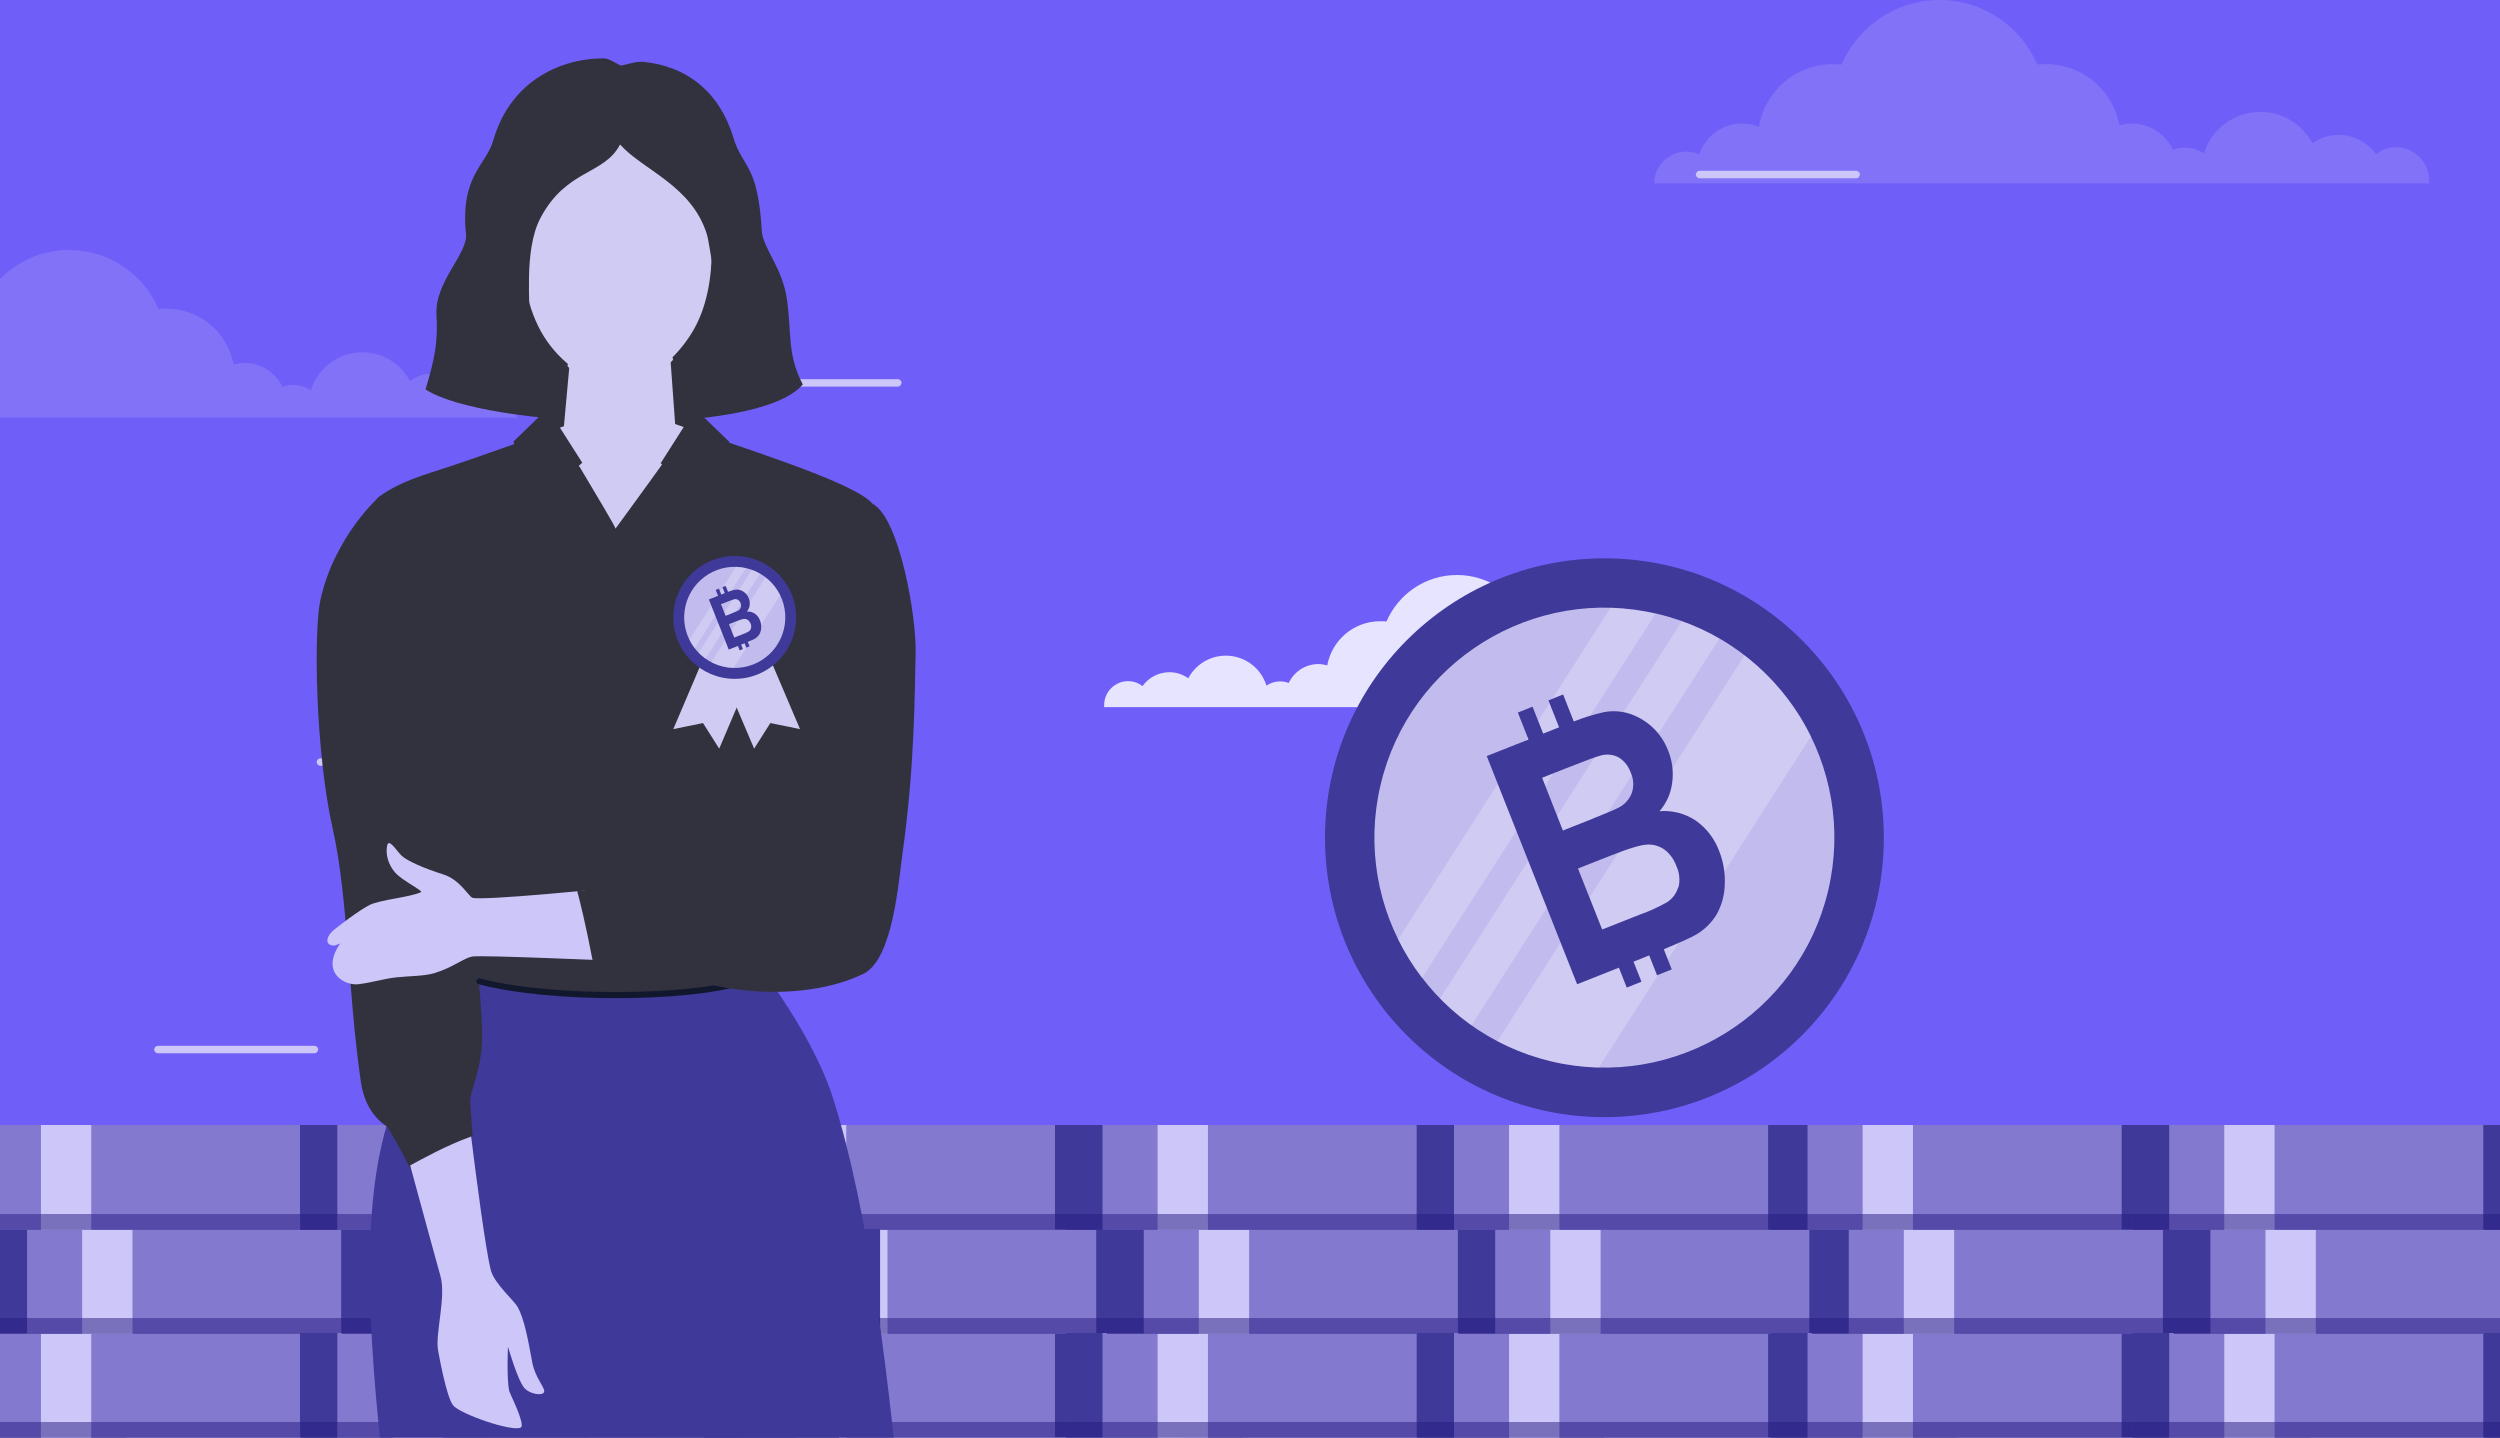 <?xml version="1.0" encoding="UTF-8"?> <svg xmlns="http://www.w3.org/2000/svg" width="600" height="345" viewBox="0 0 600 345" fill="none"><rect x="0" y="0" width="600" height="345" fill="#808080" stroke="none"/><g clip-path="url(#clip0)"><rect width="600" height="345" fill="#705EF9"></rect><path d="M296.136 353.276C294.671 353.276 293.207 353.646 291.864 354.139C289.789 348.099 284.174 343.785 277.582 343.785C275.507 343.785 273.554 344.155 271.845 344.895C269.892 332.815 259.516 323.694 247.066 323.694C246.089 323.694 245.113 323.817 244.136 323.817C238.643 310.998 225.948 302 211.3 302C196.53 302 183.958 310.998 178.465 323.817C177.488 323.694 176.512 323.694 175.535 323.694C163.207 323.694 153.075 332.569 150.878 344.402C149.535 344.032 148.192 343.785 146.728 343.785C140.624 343.785 135.376 347.483 132.934 352.66C131.714 352.167 130.371 351.92 128.906 351.92C126.587 351.92 124.39 352.66 122.559 353.893C120.117 345.757 112.549 339.841 103.638 339.841C96.07 339.841 89.479 344.155 86.183 350.441C83.742 348.716 80.69 347.606 77.394 347.606C72.268 347.606 67.629 350.195 64.822 354.139C62.991 352.66 60.671 351.797 58.108 351.797C52.005 351.797 47 356.851 47 363.014C47 363.384 47 363.63 47 364H62.014H69.216H84.352H92.653H117.676H122.925H132.324H140.014H155.15H160.887H186.155H195.554H226.803H236.202H263.178H267.207H285.272H291.864H307C307 358.207 302.239 353.276 296.136 353.276Z" fill="#E7E4FF"></path><path d="M393.401 164.23C392.646 164.23 391.891 164.419 391.199 164.672C390.13 161.582 387.236 159.375 383.838 159.375C382.769 159.375 381.762 159.564 380.882 159.943C379.875 153.763 374.528 149.097 368.111 149.097C367.607 149.097 367.104 149.16 366.601 149.16C363.77 142.603 357.227 138 349.678 138C342.066 138 335.586 142.603 332.755 149.16C332.252 149.097 331.748 149.097 331.245 149.097C324.891 149.097 319.669 153.637 318.537 159.69C317.845 159.501 317.153 159.375 316.398 159.375C313.253 159.375 310.547 161.267 309.289 163.915C308.66 163.663 307.968 163.537 307.213 163.537C306.018 163.537 304.885 163.915 303.942 164.546C302.684 160.384 298.783 157.357 294.191 157.357C290.29 157.357 286.893 159.564 285.194 162.78C283.936 161.897 282.363 161.33 280.665 161.33C278.023 161.33 275.632 162.654 274.185 164.672C273.241 163.915 272.046 163.474 270.725 163.474C267.579 163.474 265 166.059 265 169.212C265 169.401 265 169.527 265 169.716H272.738H276.45H284.251H288.529H301.425H304.13H308.975H312.938H320.739H323.696H336.718H341.562H357.668H362.512H376.415H378.491H387.802H391.199H399C399 166.752 396.546 164.23 393.401 164.23Z" fill="#E7E4FF"></path><path d="M-38.897 93.277C-37.939 93.277 -36.981 93.517 -36.103 93.837C-34.746 89.918 -31.075 87.118 -26.765 87.118C-25.408 87.118 -24.131 87.358 -23.014 87.838C-21.737 79.998 -14.953 74.079 -6.812 74.079C-6.174 74.079 -5.535 74.159 -4.897 74.159C-1.305 65.84 6.995 60 16.573 60C26.23 60 34.451 65.84 38.042 74.159C38.681 74.079 39.319 74.079 39.958 74.079C48.019 74.079 54.643 79.838 56.08 87.518C56.958 87.278 57.836 87.118 58.794 87.118C62.784 87.118 66.216 89.518 67.812 92.877C68.61 92.557 69.488 92.397 70.446 92.397C71.963 92.397 73.399 92.877 74.596 93.677C76.192 88.398 81.141 84.558 86.967 84.558C91.915 84.558 96.225 87.358 98.38 91.437C99.977 90.317 101.972 89.598 104.127 89.598C107.479 89.598 110.512 91.277 112.347 93.837C113.545 92.877 115.061 92.317 116.737 92.317C120.728 92.317 124 95.597 124 99.597C124 99.837 124 99.997 124 100.237H114.183H109.474H99.578H94.15H77.789H74.357H68.211H63.183H53.286H49.535H33.014H26.869H6.437H0.291H-17.347H-19.981H-31.793H-36.103H-46C-46 96.477 -42.887 93.277 -38.897 93.277Z" fill="#CCC6F9" fill-opacity="0.2"></path><path d="M404.772 36.39C405.82 36.39 406.868 36.652 407.828 37.002C409.313 32.716 413.33 29.654 418.045 29.654C419.53 29.654 420.927 29.916 422.149 30.441C423.547 21.869 430.969 15.396 439.876 15.396C440.575 15.396 441.273 15.483 441.972 15.483C445.901 6.386 454.983 0 465.462 0C476.028 0 485.023 6.386 488.952 15.483C489.651 15.396 490.349 15.396 491.048 15.396C499.868 15.396 507.116 21.694 508.687 30.091C509.648 29.829 510.608 29.654 511.656 29.654C516.023 29.654 519.777 32.278 521.524 35.952C522.397 35.602 523.358 35.427 524.406 35.427C526.065 35.427 527.637 35.952 528.947 36.827C530.693 31.054 536.107 26.855 542.482 26.855C547.896 26.855 552.611 29.916 554.969 34.378C556.716 33.153 558.899 32.366 561.256 32.366C564.924 32.366 568.242 34.203 570.251 37.002C571.561 35.952 573.22 35.34 575.054 35.34C579.42 35.34 583 38.926 583 43.3C583 43.563 583 43.738 583 44H572.259H567.107H556.279H550.341H532.439H528.685H521.961H516.459H505.631H501.527H483.451H476.727H454.372H447.648H428.349H425.468H412.544H407.828H397C397 39.889 400.406 36.39 404.772 36.39Z" fill="#CCC6F9" fill-opacity="0.2"></path><path d="M75.483 252.787H37.894C37.417 252.787 37 252.37 37 251.894C37 251.417 37.417 251 37.894 251H75.483C75.959 251 76.376 251.417 76.376 251.894C76.317 252.37 75.959 252.787 75.483 252.787Z" fill="#CCC6F9"></path><path d="M114.483 183.787H76.894C76.417 183.787 76 183.37 76 182.894C76 182.417 76.417 182 76.894 182H114.483C114.959 182 115.376 182.417 115.376 182.894C115.317 183.37 114.959 183.787 114.483 183.787Z" fill="#CCC6F9"></path><path d="M215.483 92.787H177.894C177.417 92.787 177 92.37 177 91.894C177 91.417 177.417 91 177.894 91H215.483C215.959 91 216.376 91.417 216.376 91.894C216.317 92.37 215.959 92.787 215.483 92.787Z" fill="#CCC6F9"></path><path d="M445.483 42.787H407.894C407.417 42.787 407 42.37 407 41.894C407 41.417 407.417 41 407.894 41H445.483C445.959 41 446.376 41.417 446.376 41.894C446.317 42.37 445.959 42.787 445.483 42.787Z" fill="#CCC6F9"></path><path d="M403.483 230.787H365.894C365.417 230.787 365 230.37 365 229.894C365 229.417 365.417 229 365.894 229H403.483C403.959 229 404.376 229.417 404.376 229.894C404.317 230.37 403.959 230.787 403.483 230.787Z" fill="#CCC6F9"></path><path d="M528.483 318.787H490.894C490.417 318.787 490 318.37 490 317.894C490 317.417 490.417 317 490.894 317H528.483C528.959 317 529.376 317.417 529.376 317.894C529.317 318.37 528.959 318.787 528.483 318.787Z" fill="#CCC6F9"></path><path d="M169 345.035H298.183V319.92H169V345.035Z" fill="#3F3999"></path><path d="M177.811 345.035H253.203V319.92H177.811V345.035Z" fill="#8379CE"></path><path d="M191.029 345.035H203.108V319.92H191.029V345.035Z" fill="#CCC6F9"></path><g style="mix-blend-mode:multiply" opacity="0.5"><path d="M169 345.035H298.183V341.285H169V345.035Z" fill="#271B81"></path></g><path d="M178.893 320.075H308.075V294.959H178.893V320.075Z" fill="#3F3999"></path><path d="M187.705 320.075H263.097V294.959H187.705V320.075Z" fill="#8379CE"></path><path d="M200.921 320.075H213.001V294.959H200.921V320.075Z" fill="#CCC6F9"></path><g style="mix-blend-mode:multiply" opacity="0.5"><path d="M178.893 320.075H308.075V316.324H178.893V320.075Z" fill="#271B81"></path></g><path d="M169 295.115H298.183V270H169V295.115Z" fill="#3F3999"></path><path d="M177.811 295.115H253.203V270H177.811V295.115Z" fill="#8379CE"></path><path d="M191.029 295.115H203.108V270H191.029V295.115Z" fill="#CCC6F9"></path><g style="mix-blend-mode:multiply" opacity="0.5"><path d="M169 295.115H298.183V291.365H169V295.115Z" fill="#271B81"></path></g><path d="M255.795 345.035H384.978V319.92H255.795V345.035Z" fill="#3F3999"></path><path d="M264.606 345.035H339.998V319.92H264.606V345.035Z" fill="#8379CE"></path><path d="M277.824 345.035H289.903V319.92H277.824V345.035Z" fill="#CCC6F9"></path><g style="mix-blend-mode:multiply" opacity="0.5"><path d="M255.795 345.035H384.978V341.285H255.795V345.035Z" fill="#271B81"></path></g><path d="M265.688 320.075H394.87V294.959H265.688V320.075Z" fill="#3F3999"></path><path d="M274.5 320.075H349.892V294.959H274.5V320.075Z" fill="#8379CE"></path><path d="M287.716 320.075H299.796V294.959H287.716V320.075Z" fill="#CCC6F9"></path><g style="mix-blend-mode:multiply" opacity="0.5"><path d="M265.688 320.075H394.87V316.324H265.688V320.075Z" fill="#271B81"></path></g><path d="M255.795 295.115H384.978V270H255.795V295.115Z" fill="#3F3999"></path><path d="M264.606 295.115H339.998V270H264.606V295.115Z" fill="#8379CE"></path><path d="M277.824 295.115H289.903V270H277.824V295.115Z" fill="#CCC6F9"></path><g style="mix-blend-mode:multiply" opacity="0.5"><path d="M255.795 295.115H384.978V291.365H255.795V295.115Z" fill="#271B81"></path></g><path d="M340.146 345.035H469.328V319.92H340.146V345.035Z" fill="#3F3999"></path><path d="M348.957 345.035H424.349V319.92H348.957V345.035Z" fill="#8379CE"></path><path d="M362.174 345.035H374.254V319.92H362.174V345.035Z" fill="#CCC6F9"></path><g style="mix-blend-mode:multiply" opacity="0.5"><path d="M340.146 345.035H469.328V341.285H340.146V345.035Z" fill="#271B81"></path></g><path d="M350.038 320.075H479.221V294.959H350.038V320.075Z" fill="#3F3999"></path><path d="M358.85 320.075H434.242V294.959H358.85V320.075Z" fill="#8379CE"></path><path d="M372.067 320.075H384.146V294.959H372.067V320.075Z" fill="#CCC6F9"></path><g style="mix-blend-mode:multiply" opacity="0.5"><path d="M350.038 320.075H479.221V316.324H350.038V320.075Z" fill="#271B81"></path></g><path d="M340.146 295.115H469.328V270H340.146V295.115Z" fill="#3F3999"></path><path d="M348.957 295.115H424.349V270H348.957V295.115Z" fill="#8379CE"></path><path d="M362.174 295.115H374.254V270H362.174V295.115Z" fill="#CCC6F9"></path><g style="mix-blend-mode:multiply" opacity="0.5"><path d="M340.146 295.115H469.328V291.365H340.146V295.115Z" fill="#271B81"></path></g><path d="M425 345.035H554.183V319.92H425V345.035Z" fill="#3F3999"></path><path d="M433.811 345.035H509.203V319.92H433.811V345.035Z" fill="#8379CE"></path><path d="M447.029 345.035H459.108V319.92H447.029V345.035Z" fill="#CCC6F9"></path><g style="mix-blend-mode:multiply" opacity="0.5"><path d="M425 345.035H554.183V341.285H425V345.035Z" fill="#271B81"></path></g><path d="M434.893 320.075H564.075V294.959H434.893V320.075Z" fill="#3F3999"></path><path d="M443.705 320.075H519.097V294.959H443.705V320.075Z" fill="#8379CE"></path><path d="M456.921 320.075H469.001V294.959H456.921V320.075Z" fill="#CCC6F9"></path><g style="mix-blend-mode:multiply" opacity="0.5"><path d="M434.893 320.075H564.075V316.324H434.893V320.075Z" fill="#271B81"></path></g><path d="M425 295.115H554.183V270H425V295.115Z" fill="#3F3999"></path><path d="M433.811 295.115H509.203V270H433.811V295.115Z" fill="#8379CE"></path><path d="M447.029 295.115H459.108V270H447.029V295.115Z" fill="#CCC6F9"></path><g style="mix-blend-mode:multiply" opacity="0.5"><path d="M425 295.115H554.183V291.365H425V295.115Z" fill="#271B81"></path></g><path d="M-99 345.035H30.182L30.182 319.92H-99V345.035Z" fill="#3F3999"></path><g style="mix-blend-mode:multiply" opacity="0.5"><path d="M-99 345.035H30.182V341.285H-99V345.035Z" fill="#271B81"></path></g><path d="M-89.108 320.075H40.075V294.959H-89.108V320.075Z" fill="#3F3999"></path><g style="mix-blend-mode:multiply" opacity="0.5"><path d="M-89.108 320.075H40.075V316.324H-89.108V320.075Z" fill="#271B81"></path></g><path d="M-99 295.115H30.182L30.182 270H-99V295.115Z" fill="#3F3999"></path><g style="mix-blend-mode:multiply" opacity="0.5"><path d="M-99 295.115H30.182V291.365H-99V295.115Z" fill="#271B81"></path></g><path d="M511.795 345.035H640.978V319.92H511.795V345.035Z" fill="#3F3999"></path><path d="M520.606 345.035H595.998V319.92H520.606V345.035Z" fill="#8379CE"></path><path d="M533.824 345.035H545.903V319.92H533.824V345.035Z" fill="#CCC6F9"></path><g style="mix-blend-mode:multiply" opacity="0.5"><path d="M511.795 345.035H640.978V341.285H511.795V345.035Z" fill="#271B81"></path></g><path d="M521.688 320.075H650.87V294.959H521.688V320.075Z" fill="#3F3999"></path><path d="M530.5 320.075H605.892V294.959H530.5V320.075Z" fill="#8379CE"></path><path d="M543.716 320.075H555.796V294.959H543.716V320.075Z" fill="#CCC6F9"></path><g style="mix-blend-mode:multiply" opacity="0.5"><path d="M521.688 320.075H650.87V316.324H521.688V320.075Z" fill="#271B81"></path></g><path d="M511.795 295.115H640.978V270H511.795V295.115Z" fill="#3F3999"></path><path d="M520.606 295.115H595.998V270H520.606V295.115Z" fill="#8379CE"></path><path d="M533.824 295.115H545.903V270H533.824V295.115Z" fill="#CCC6F9"></path><g style="mix-blend-mode:multiply" opacity="0.5"><path d="M511.795 295.115H640.978V291.365H511.795V295.115Z" fill="#271B81"></path></g><path d="M-12.205 345.035H116.977V319.92H-12.205V345.035Z" fill="#3F3999"></path><path d="M-3.393 345.035H71.999V319.92H-3.393V345.035Z" fill="#8379CE"></path><path d="M9.824 345.035H21.903L21.903 319.92H9.824L9.824 345.035Z" fill="#CCC6F9"></path><g style="mix-blend-mode:multiply" opacity="0.5"><path d="M-12.205 345.035H116.977V341.285H-12.205V345.035Z" fill="#271B81"></path></g><path d="M-2.313 320.075H126.87V294.959H-2.313V320.075Z" fill="#3F3999"></path><path d="M6.5 320.075H81.892V294.959H6.5V320.075Z" fill="#8379CE"></path><path d="M19.716 320.075H31.796L31.796 294.959H19.716L19.716 320.075Z" fill="#CCC6F9"></path><g style="mix-blend-mode:multiply" opacity="0.5"><path d="M-2.313 320.075H126.87V316.324H-2.313V320.075Z" fill="#271B81"></path></g><path d="M-12.205 295.115H116.977V270H-12.205V295.115Z" fill="#3F3999"></path><path d="M-3.393 295.115H71.999V270H-3.393V295.115Z" fill="#8379CE"></path><path d="M9.824 295.115H21.903L21.903 270H9.824L9.824 295.115Z" fill="#CCC6F9"></path><g style="mix-blend-mode:multiply" opacity="0.5"><path d="M-12.205 295.115H116.977V291.365H-12.205V295.115Z" fill="#271B81"></path></g><path d="M596.146 345.035H725.328V319.92H596.146V345.035Z" fill="#3F3999"></path><g style="mix-blend-mode:multiply" opacity="0.5"><path d="M596.146 345.035H725.328V341.285H596.146V345.035Z" fill="#271B81"></path></g><path d="M596.146 295.115H725.328V270H596.146V295.115Z" fill="#3F3999"></path><g style="mix-blend-mode:multiply" opacity="0.5"><path d="M596.146 295.115H725.328V291.365H596.146V295.115Z" fill="#271B81"></path></g><path d="M72.146 345.035H201.328V319.92H72.146V345.035Z" fill="#3F3999"></path><path d="M80.957 345.035H156.349V319.92H80.957V345.035Z" fill="#8379CE"></path><path d="M94.174 345.035H106.254V319.92H94.174V345.035Z" fill="#CCC6F9"></path><g style="mix-blend-mode:multiply" opacity="0.5"><path d="M72.146 345.035H201.328V341.285H72.146V345.035Z" fill="#271B81"></path></g><path d="M82.038 320.075H211.221V294.959H82.038V320.075Z" fill="#3F3999"></path><path d="M90.85 320.075H166.242V294.959H90.85V320.075Z" fill="#8379CE"></path><path d="M104.067 320.075H116.146V294.959H104.067V320.075Z" fill="#CCC6F9"></path><g style="mix-blend-mode:multiply" opacity="0.5"><path d="M82.038 320.075H211.221V316.324H82.038V320.075Z" fill="#271B81"></path></g><path d="M72.146 295.115H201.328V270H72.146V295.115Z" fill="#3F3999"></path><path d="M80.957 295.115H156.349V270H80.957V295.115Z" fill="#8379CE"></path><path d="M94.174 295.115H106.254V270H94.174V295.115Z" fill="#CCC6F9"></path><g style="mix-blend-mode:multiply" opacity="0.5"><path d="M72.146 295.115H201.328V291.365H72.146V295.115Z" fill="#271B81"></path></g><g clip-path="url(#clip1)"><path d="M111.836 56.161C112.315 60.92 104.283 67.623 104.755 75.562C105.112 81.629 104.49 85.766 102.125 93.455C116.074 102.623 181.508 105.41 192.67 92.261C188.883 85.087 190.048 80.106 188.847 71.739C187.775 64.214 183.066 59.526 182.83 55.41C181.887 39.146 178.235 40.411 176.027 33.072C172.776 22.254 165.066 15.88 154.333 14.836C152.875 14.693 150.853 15.344 149.123 15.744C147.93 15.336 146.243 13.986 144.793 14C133.56 14.093 122.283 20.124 118.375 33.708C116.653 39.69 110.421 42.176 111.836 56.161Z" fill="#32323F"></path><path d="M130.866 98.407C144.779 94.948 157.32 93.898 166.867 98.135C164.952 107.096 156.377 117.986 148.466 124.217C140.685 118.751 135.125 108.704 130.866 98.407Z" fill="#32323F"></path><path d="M228.449 495.63C219.181 423.243 217.338 318.12 199.866 263.39C194.507 246.597 179.5 228.375 179.5 228.375L112.687 229.212C112.687 229.212 100.682 248.555 94.107 266.249C79.101 306.623 99.109 391.301 111.257 494.916C138.919 487.777 155.233 465.875 159.613 428.459C171.24 463.924 190.283 490.828 228.449 495.63Z" fill="#3F3999"></path><path d="M137.125 101.679C137.125 101.679 115.188 109.575 108.013 111.926C101.296 114.127 96.144 115.52 91.106 119.115C86.068 122.709 92.542 145.011 93.264 147.891C93.986 150.771 95.779 174.51 99.381 181.341C102.983 188.172 114.423 235.028 114.423 235.028C115.488 237.865 158.856 242.052 186.989 234.449C187.447 232.67 209.441 120.916 209.441 120.916C204.918 115.57 176.813 107.117 160.164 101.122L137.125 101.679Z" fill="#32323F"></path><path d="M170.989 104.874C167.123 103.552 163.429 102.288 160.17 101.116L137.125 101.68C137.125 101.68 132.823 103.159 127.149 105.146C128.357 106.368 134.274 108.969 139.076 111.985C142.449 117.737 148.08 126.941 147.694 126.905C147.694 126.905 155.869 115.743 159.356 110.827C164.908 107.726 168.488 106.875 170.989 104.874Z" fill="#CFCBF2"></path><path d="M91.113 119.116C91.113 119.116 80.352 128.513 76.907 143.934C75.228 151.437 75.714 180.47 79.816 198.721C83.639 215.728 83.346 236.894 86.59 259.575C87.776 267.85 92.793 270.144 93.035 270.537C95.787 275.003 98.502 280.534 98.502 280.534C98.502 280.534 106.241 276.961 113.423 272.688C113.323 271.073 113.123 268.257 112.844 264.599C112.637 261.833 116.002 256.474 115.716 247.313C115.159 229.42 108.899 186.216 106.355 182.636C98.809 172.024 91.113 119.116 91.113 119.116Z" fill="#32323F"></path><path d="M113.072 272.766C114.151 281.448 116.573 300.306 117.831 304.951C118.674 308.059 123.426 312.196 124.234 313.661C125.841 316.541 126.727 321.493 127.742 326.967C128.478 330.919 131.086 333.248 130.543 334.17C130.036 335.035 127.192 334.584 125.891 333.17C124.255 331.39 121.911 323.208 121.911 323.208C121.911 323.208 121.547 331.233 122.247 333.956C122.368 334.42 126.127 341.88 125.02 342.581C123.133 343.774 110.378 339.372 108.741 337.278C107.105 335.192 105.304 324.995 105.126 323.994C104.432 320.093 107.134 311.103 105.69 306.201C105.318 304.951 100.524 287.357 98.437 279.697C101.131 278.275 106.969 274.945 113.072 272.766Z" fill="#CCC6F9"></path><path d="M162.486 107.961L160.893 86.045L136.84 85.823L134.825 107.961H162.486Z" fill="#CFCBF2"></path><path d="M125.314 59.477C125.314 67.516 126.958 75.684 131.302 81.908C135.697 88.203 142.821 92.512 148.081 92.705C153.469 92.905 161.401 87.482 166.081 79.814C169.718 73.855 170.84 66.551 170.84 59.477C170.84 43.313 160.664 26.67 148.867 26.67C137.069 26.67 125.314 43.313 125.314 59.477Z" fill="#CFCBF2"></path><path d="M115.596 73.132C117.325 30.435 141.378 24.933 149.181 24.719C162.222 24.361 182.502 52.409 174.463 80.992C173.177 79.835 170.454 58.804 169.654 56.239C165.974 44.456 154.362 40.883 148.817 34.68C144.937 42.083 135.954 40.511 129.709 52.323C125.6 60.098 127.386 73.582 127.029 77.419C126.758 80.364 118.633 78.313 115.596 73.132Z" fill="#32323F"></path><path d="M148.359 93.242C148.259 93.242 148.159 93.242 148.059 93.235C144.564 93.106 140.205 91.191 136.404 88.118C136.175 87.932 136.139 87.597 136.325 87.368C136.511 87.139 136.847 87.103 137.075 87.289C140.713 90.226 144.829 92.048 148.101 92.17C151.624 92.284 156.434 89.855 160.621 85.781C160.835 85.574 161.171 85.581 161.378 85.796C161.586 86.01 161.579 86.346 161.364 86.553C157.091 90.705 152.146 93.242 148.359 93.242Z" fill="#CFCBF2"></path><path d="M147.836 239.559C136.009 239.559 123.576 238.523 114.865 236.207C114.486 236.107 114.257 235.714 114.357 235.336C114.458 234.957 114.851 234.728 115.229 234.828C132.487 239.409 165.993 238.837 177.484 235.085C177.856 234.964 178.263 235.164 178.384 235.543C178.506 235.914 178.306 236.322 177.927 236.443C171.853 238.43 160.177 239.559 147.836 239.559Z" fill="#11182E"></path><path d="M149.566 227.261C137.44 227.261 124.513 226.111 115.652 223.559C115.273 223.452 115.052 223.052 115.159 222.673C115.266 222.295 115.666 222.073 116.045 222.18C133.188 227.104 165.716 226.768 177.485 222.924C177.857 222.802 178.264 223.009 178.385 223.381C178.507 223.752 178.3 224.16 177.928 224.281C172.083 226.203 161.2 227.261 149.566 227.261Z" fill="#E87D9D"></path><path d="M144.928 213.305C144.928 213.305 116.123 216.199 113.4 215.47C112.5 215.228 110.456 211.126 106.369 209.854C101.831 208.432 97.729 206.61 96.45 205.423C95.171 204.244 93.299 200.993 92.906 202.958C92.513 204.923 93.106 207.489 94.878 209.461C96.65 211.433 101.717 213.834 101.017 214.134C97.98 215.442 91.605 215.842 88.726 217.185C86.603 218.179 80.765 222.559 79.772 223.495C78.207 224.967 77.942 227.025 80.358 226.925C80.558 226.918 81.708 226.325 81.601 226.489C76.821 233.549 82.823 236.572 85.917 236.222C89.14 235.858 92.227 234.864 95.121 234.564C98.658 234.2 101.824 234.3 104.404 233.507C108.698 232.185 111.285 229.955 113.35 229.562C115.423 229.169 148.179 230.62 148.179 230.62L144.928 213.305Z" fill="#CCC6F9"></path><path d="M209.442 120.909C215.916 124.389 219.989 148.127 219.753 156.759C219.51 165.392 219.632 183.592 216.538 205.273C215.673 211.325 214.344 230.29 207.191 233.735C192.113 240.995 168.782 238.379 157.62 231.148C149.938 230.79 146.458 230.876 142.342 231.062C140.427 221.115 139.126 216.113 138.541 213.891C145.894 212.819 150.203 212.304 154.133 211.711C154.133 211.711 156.562 209.717 159.121 209.203C164.058 208.21 189.255 207.181 189.255 207.181C189.255 207.181 191.627 176.539 192.828 163.591C194.021 150.635 209.442 120.909 209.442 120.909Z" fill="#32323F"></path><path d="M166.858 98.135L158.555 111.176L170.074 121.359L175.076 106.089L166.858 98.135Z" fill="#32323F"></path><path d="M131.442 98.016L139.745 111.057L128.226 121.24L123.224 105.969L131.442 98.016Z" fill="#32323F"></path><g clip-path="url(#clip2)"><path d="M181.303 159.253L180.081 162.122L179.691 163.04L179.69 163.042L179.689 163.043L179.101 164.427L178.922 164.846L178.38 166.12L178.012 166.982L177.514 168.153L176.801 169.828L172.61 179.675L168.719 173.531L161.594 174.985L165.723 165.285L165.885 164.906L166.319 163.886L166.674 163.053L167.162 161.906L167.446 161.24L167.445 161.239L167.448 161.233L167.768 160.482L167.825 160.347L167.826 160.346L167.829 160.339L168.157 159.567L170.287 154.564L175.795 156.908L176.365 157.151L176.448 157.186L176.801 157.337L177.113 157.469L181.303 159.253Z" fill="#CFCBF2"></path><path d="M192.007 174.985L184.883 173.531L180.992 179.675L176.8 169.828L176.087 168.153L175.589 166.982L175.222 166.12L174.679 164.845L174.501 164.427L173.912 163.043L173.912 163.042L173.911 163.04L173.52 162.122L172.299 159.253L176.489 157.469L176.8 157.337L177.153 157.186L177.807 156.908L177.919 156.86L179.363 156.246L179.653 156.122L183.314 154.564L185.444 159.567L185.773 160.339L185.775 160.345L185.776 160.347L185.833 160.482L186.153 161.233L186.156 161.239L186.156 161.24L186.44 161.906L186.928 163.052L187.283 163.886L187.717 164.906L187.879 165.285L192.007 174.985Z" fill="#CFCBF2"></path></g><path d="M176.339 162.923C184.482 162.923 191.083 156.321 191.083 148.178C191.083 140.035 184.482 133.434 176.339 133.434C168.196 133.434 161.594 140.035 161.594 148.178C161.594 156.321 168.196 162.923 176.339 162.923Z" fill="#3F3999"></path><path d="M188.148 150.96C189.687 144.438 185.647 137.902 179.125 136.362C172.602 134.823 166.067 138.863 164.527 145.385C162.988 151.908 167.027 158.443 173.55 159.983C180.073 161.522 186.608 157.483 188.148 150.96Z" fill="#C2BCEE"></path><path opacity="0.22" d="M180.425 136.753L167.663 156.657C168.172 157.179 168.728 157.654 169.323 158.075L182.404 137.67C181.773 137.305 181.111 136.998 180.425 136.753V136.753ZM183.731 138.56L170.694 158.915C172.344 159.785 174.173 160.261 176.039 160.307L187.243 142.825C186.414 141.153 185.213 139.694 183.731 138.56V138.56ZM176.65 136.063L165.449 153.545C165.803 154.262 166.227 154.943 166.714 155.577L179.032 136.365C178.251 136.183 177.453 136.079 176.65 136.053V136.063Z" fill="white"></path><path d="M181.168 147.28C180.603 146.899 179.925 146.722 179.245 146.777C179.611 146.358 179.844 145.84 179.913 145.288C179.995 144.709 179.922 144.119 179.701 143.577C179.524 143.113 179.243 142.694 178.88 142.354C178.517 142.014 178.081 141.761 177.606 141.614C177.182 141.489 176.735 141.469 176.301 141.554C175.762 141.675 175.234 141.839 174.722 142.044L174.16 140.618L173.385 140.93L173.947 142.35L173.108 142.684L172.546 141.261L171.771 141.573L172.333 142.997L170.129 143.868L174.9 155.908L177.104 155.034L177.519 156.086L178.293 155.774L177.875 154.719L178.499 154.469L178.702 154.385L179.117 155.437L179.891 155.125L179.473 154.063C180.272 153.729 180.803 153.492 181.053 153.358C181.554 153.097 181.973 152.703 182.264 152.218C182.537 151.727 182.684 151.176 182.692 150.614C182.714 150.023 182.613 149.434 182.395 148.884C182.158 148.237 181.731 147.678 181.168 147.28ZM173.051 145.013L174.281 144.526C175.293 144.127 175.908 143.902 176.133 143.843C176.458 143.746 176.809 143.783 177.107 143.946C177.399 144.136 177.618 144.418 177.731 144.748C177.882 145.083 177.902 145.463 177.787 145.812C177.659 146.147 177.413 146.423 177.094 146.587C176.901 146.693 176.389 146.899 175.552 147.242L174.147 147.798L173.051 145.013ZM180.232 150.792C180.138 151.118 179.93 151.398 179.645 151.582C179.184 151.841 178.701 152.061 178.203 152.237L176.22 153.021L174.943 149.802L176.676 149.118C177.65 148.731 178.307 148.538 178.646 148.538C178.965 148.531 179.277 148.631 179.532 148.822C179.804 149.038 180.011 149.326 180.129 149.652C180.298 150.007 180.341 150.409 180.25 150.792H180.232Z" fill="#3F3999"></path></g><path d="M385.059 268.117C422.094 268.117 452.118 238.094 452.118 201.059C452.118 164.023 422.094 134 385.059 134C348.023 134 318 164.023 318 201.059C318 238.094 348.023 268.117 385.059 268.117Z" fill="#3F3999"></path><path d="M438.767 213.71C445.768 184.045 427.396 154.321 397.731 147.319C368.066 140.318 338.342 158.69 331.341 188.355C324.339 218.02 342.711 247.744 372.376 254.745C402.041 261.747 431.765 243.375 438.767 213.71Z" fill="#C2BCEE"></path><path opacity="0.22" d="M403.645 149.094L345.602 239.622C347.918 241.996 350.447 244.154 353.155 246.068L412.646 153.268C409.779 151.607 406.766 150.209 403.645 149.094V149.094ZM418.681 157.315L359.388 249.888C366.894 253.846 375.213 256.013 383.696 256.22L434.654 176.71C430.886 169.106 425.421 162.47 418.681 157.315V157.315ZM386.479 145.956L335.535 225.467C337.145 228.728 339.071 231.824 341.285 234.71L397.312 147.333C393.757 146.504 390.128 146.029 386.479 145.914V145.956Z" fill="white"></path><path d="M407.023 196.971C404.45 195.24 401.367 194.434 398.277 194.685C399.942 192.781 401.001 190.422 401.315 187.912C401.688 185.279 401.355 182.594 400.35 180.131C399.542 178.018 398.265 176.116 396.615 174.569C394.964 173.021 392.984 171.87 390.822 171.201C388.894 170.636 386.859 170.543 384.888 170.931C382.437 171.48 380.034 172.225 377.703 173.16L375.147 166.671L371.626 168.091L374.182 174.551L370.363 176.071L367.807 169.596L364.286 171.016L366.841 177.49L356.817 181.452L378.512 236.215L388.536 232.239L390.425 237.024L393.946 235.604L392.043 230.805L394.883 229.669L395.806 229.286L397.694 234.071L401.216 232.651L399.313 227.823C402.948 226.304 405.362 225.225 406.497 224.615C408.777 223.429 410.684 221.635 412.006 219.432C413.249 217.198 413.917 214.69 413.952 212.134C414.053 209.447 413.594 206.768 412.603 204.268C411.526 201.326 409.58 198.781 407.023 196.971ZM370.107 186.663L375.701 184.448C380.301 182.63 383.099 181.608 384.121 181.338C385.601 180.901 387.195 181.069 388.551 181.807C389.878 182.672 390.878 183.957 391.39 185.456C392.075 186.981 392.167 188.708 391.646 190.297C391.065 191.819 389.942 193.073 388.494 193.819C387.614 194.301 385.285 195.238 381.48 196.8L375.091 199.327L370.107 186.663ZM402.763 212.944C402.339 214.425 401.39 215.702 400.094 216.536C397.997 217.717 395.803 218.714 393.534 219.517L384.518 223.081L378.711 208.443L386.591 205.333C391.021 203.573 394.008 202.692 395.55 202.692C397.001 202.662 398.42 203.117 399.583 203.984C400.819 204.968 401.758 206.275 402.295 207.761C403.065 209.375 403.26 211.204 402.848 212.944H402.763Z" fill="#3F3999"></path></g><defs><clipPath id="clip0"><rect width="600" height="345" fill="white"></rect></clipPath><clipPath id="clip1"><rect width="175.123" height="587.275" fill="white" transform="translate(76 14)"></rect></clipPath><clipPath id="clip2"><rect width="30.414" height="25.111" fill="white" transform="translate(161.594 154.564)"></rect></clipPath></defs></svg> 